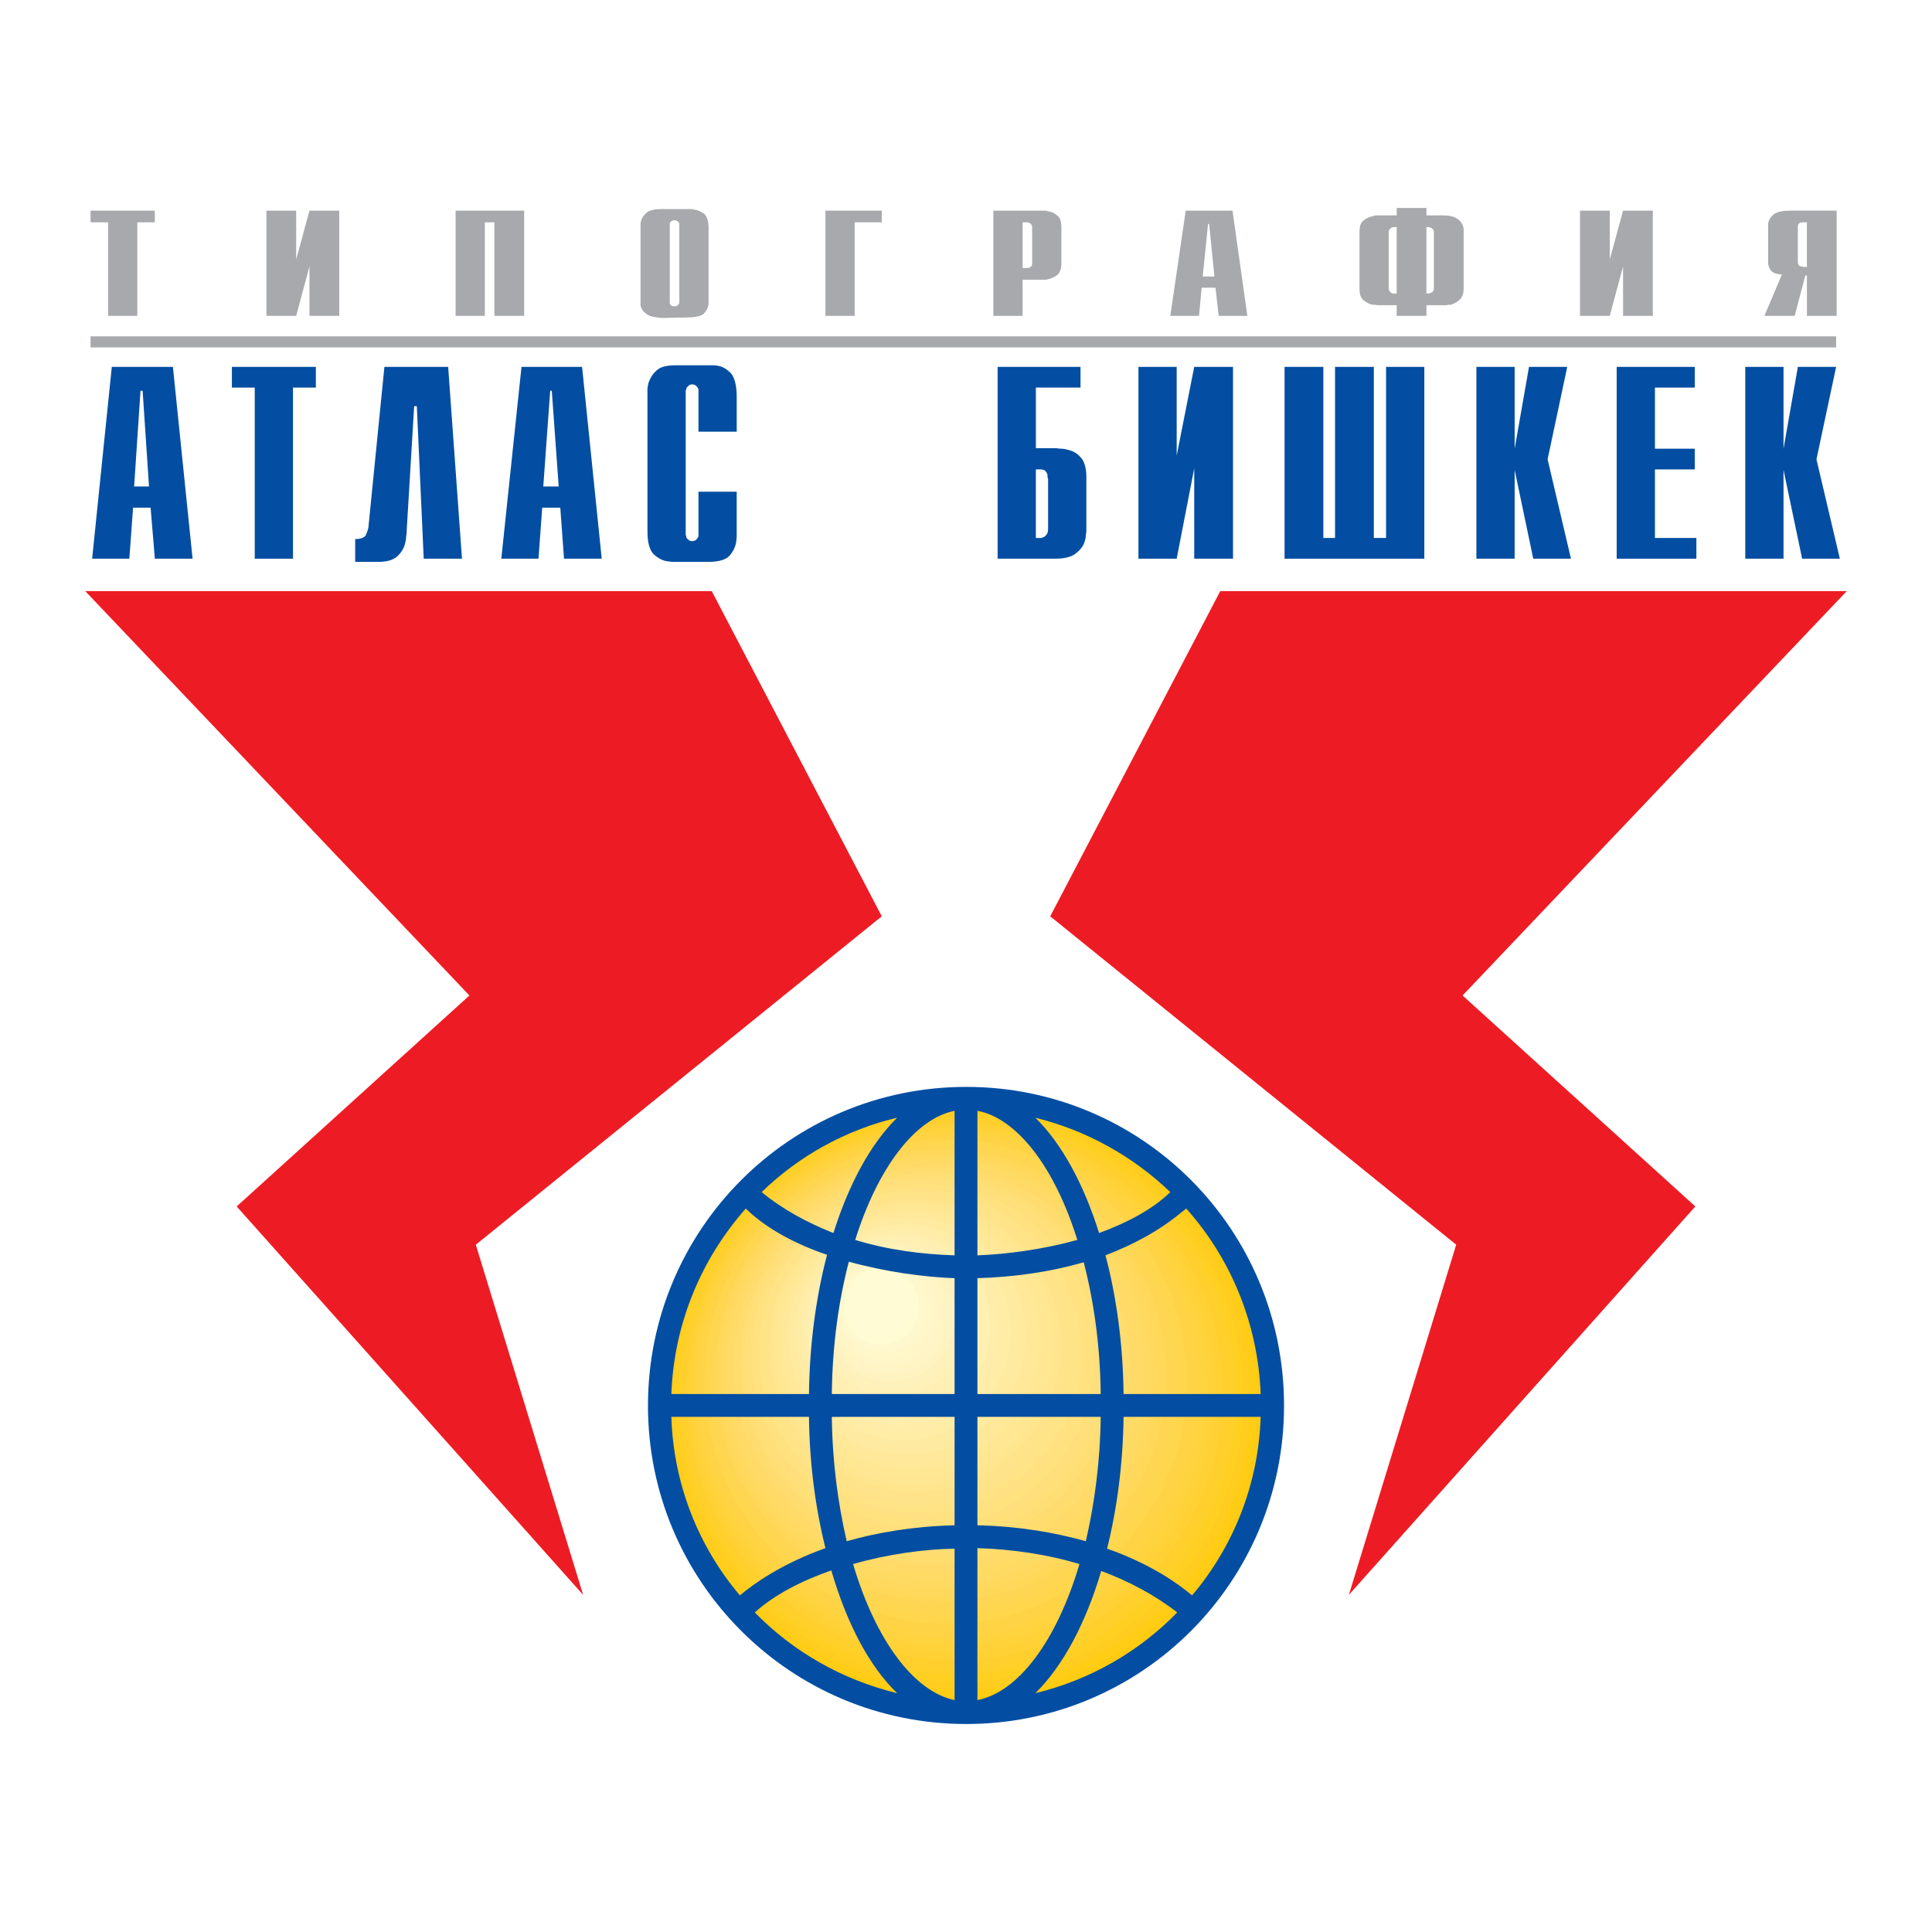 <?xml version="1.0" encoding="utf-8"?>
<!-- Generator: Adobe Illustrator 13.0.0, SVG Export Plug-In . SVG Version: 6.00 Build 14948)  -->
<!DOCTYPE svg PUBLIC "-//W3C//DTD SVG 1.0//EN" "http://www.w3.org/TR/2001/REC-SVG-20010904/DTD/svg10.dtd">
<svg version="1.0" id="Layer_1" xmlns="http://www.w3.org/2000/svg" xmlns:xlink="http://www.w3.org/1999/xlink" x="0px" y="0px"
	 width="192.756px" height="192.756px" viewBox="0 0 192.756 192.756" enable-background="new 0 0 192.756 192.756"
	 xml:space="preserve">
<g>
	<polygon fill-rule="evenodd" clip-rule="evenodd" fill="#FFFFFF" points="0,0 192.756,0 192.756,192.756 0,192.756 0,0 	"/>
	<path fill-rule="evenodd" clip-rule="evenodd" fill="#FFCB05" d="M96.405,109.658c16.859,0,30.431,13.731,30.431,30.591
		c0,16.858-13.572,30.536-30.431,30.536c-16.859,0-30.484-13.678-30.484-30.536C65.92,123.39,79.545,109.658,96.405,109.658
		L96.405,109.658z"/>
	<path fill-rule="evenodd" clip-rule="evenodd" fill="#FFCB11" d="M66.238,140.036c0-16.594,13.466-30.007,30.007-30.007
		s29.901,13.413,29.901,30.007c0,16.595-13.36,30.008-29.901,30.008S66.238,156.631,66.238,140.036L66.238,140.036z"/>
	<path fill-rule="evenodd" clip-rule="evenodd" fill="#FFCD15" d="M66.609,139.824c0-16.275,13.201-29.477,29.477-29.477
		c16.223,0,29.371,13.201,29.371,29.477c0,16.276-13.147,29.478-29.371,29.478C79.811,169.302,66.609,156.101,66.609,139.824
		L66.609,139.824z"/>
	<path fill-rule="evenodd" clip-rule="evenodd" fill="#FFCD1F" d="M66.98,139.612c0-15.958,12.936-28.946,28.894-28.946
		c15.958,0,28.894,12.988,28.894,28.946c0,16.011-12.936,28.946-28.894,28.946C79.917,168.559,66.98,155.623,66.98,139.612
		L66.98,139.612z"/>
	<path fill-rule="evenodd" clip-rule="evenodd" fill="#FFCF22" d="M67.352,139.453c0-15.692,12.724-28.416,28.364-28.416
		c15.693,0,28.31,12.724,28.31,28.416c0,15.693-12.617,28.363-28.31,28.363C80.076,167.816,67.352,155.146,67.352,139.453
		L67.352,139.453z"/>
	<path fill-rule="evenodd" clip-rule="evenodd" fill="#FFCF2A" d="M67.723,139.241c0-15.375,12.459-27.887,27.833-27.887
		s27.781,12.512,27.781,27.887s-12.406,27.833-27.781,27.833S67.723,154.616,67.723,139.241L67.723,139.241z"/>
	<path fill-rule="evenodd" clip-rule="evenodd" fill="#FFCF2E" d="M68.094,139.029c0-15.109,12.194-27.356,27.303-27.356
		c15.057,0,27.25,12.247,27.25,27.356s-12.193,27.356-27.25,27.356C80.288,166.386,68.094,154.139,68.094,139.029L68.094,139.029z"
		/>
	<path fill-rule="evenodd" clip-rule="evenodd" fill="#FFD134" d="M68.465,138.87c0-14.845,11.982-26.826,26.773-26.826
		c14.738,0,26.72,11.981,26.72,26.826c0,14.791-11.981,26.773-26.72,26.773C80.447,165.644,68.465,153.661,68.465,138.87
		L68.465,138.87z"/>
	<path fill-rule="evenodd" clip-rule="evenodd" fill="#FFD23A" d="M68.783,138.658c0-14.526,11.77-26.296,26.243-26.296
		c14.526,0,26.189,11.77,26.189,26.296c0,14.474-11.663,26.243-26.189,26.243C80.553,164.901,68.783,153.132,68.783,138.658
		L68.783,138.658z"/>
	<path fill-rule="evenodd" clip-rule="evenodd" fill="#FFD33E" d="M69.154,138.446c0-14.209,11.558-25.766,25.713-25.766
		c14.208,0,25.66,11.557,25.66,25.766c0,14.208-11.452,25.713-25.66,25.713C80.712,164.159,69.154,152.654,69.154,138.446
		L69.154,138.446z"/>
	<path fill-rule="evenodd" clip-rule="evenodd" fill="#FFD344" d="M69.525,138.234c0-13.891,11.292-25.183,25.183-25.183
		c13.89,0,25.13,11.292,25.13,25.183c0,13.942-11.24,25.182-25.13,25.182C80.818,163.416,69.525,152.177,69.525,138.234
		L69.525,138.234z"/>
	<path fill-rule="evenodd" clip-rule="evenodd" fill="#FFD346" d="M69.896,138.075c0-13.626,11.027-24.706,24.652-24.706
		c13.572,0,24.6,11.08,24.6,24.706c0,13.625-11.027,24.652-24.6,24.652C80.924,162.728,69.896,151.7,69.896,138.075L69.896,138.075z
		"/>
	<path fill-rule="evenodd" clip-rule="evenodd" fill="#FFD64C" d="M70.268,137.862c0-13.359,10.815-24.175,24.122-24.175
		c13.308,0,24.017,10.815,24.017,24.175c0,13.308-10.709,24.123-24.017,24.123C81.083,161.985,70.268,151.17,70.268,137.862
		L70.268,137.862z"/>
	<path fill-rule="evenodd" clip-rule="evenodd" fill="#FFD64F" d="M70.639,137.65c0-13.042,10.55-23.592,23.539-23.592
		c13.042,0,23.539,10.55,23.539,23.592s-10.497,23.593-23.539,23.593C81.189,161.243,70.639,150.692,70.639,137.65L70.639,137.65z"
		/>
	<path fill-rule="evenodd" clip-rule="evenodd" fill="#FFD654" d="M71.01,137.438c0-12.724,10.285-23.062,23.009-23.062
		s23.009,10.338,23.009,23.062c0,12.777-10.285,23.062-23.009,23.062S71.01,150.216,71.01,137.438L71.01,137.438z"/>
	<path fill-rule="evenodd" clip-rule="evenodd" fill="#FFD85A" d="M71.381,137.279c0-12.459,10.073-22.585,22.479-22.585
		c12.406,0,22.479,10.126,22.479,22.585c0,12.406-10.072,22.479-22.479,22.479C81.454,159.758,71.381,149.686,71.381,137.279
		L71.381,137.279z"/>
	<path fill-rule="evenodd" clip-rule="evenodd" fill="#FFD85D" d="M71.699,137.067c0-12.141,9.861-22.002,22.002-22.002
		s21.949,9.861,21.949,22.002s-9.808,22.002-21.949,22.002S71.699,149.208,71.699,137.067L71.699,137.067z"/>
	<path fill-rule="evenodd" clip-rule="evenodd" fill="#FFDA62" d="M72.07,136.855c0-11.876,9.596-21.472,21.472-21.472
		c11.823,0,21.366,9.596,21.366,21.472c0,11.875-9.543,21.472-21.366,21.472C81.666,158.327,72.07,148.73,72.07,136.855
		L72.07,136.855z"/>
	<path fill-rule="evenodd" clip-rule="evenodd" fill="#FFDA64" d="M72.441,136.644c0-11.558,9.384-20.941,20.888-20.941
		c11.557,0,20.888,9.384,20.888,20.941s-9.331,20.941-20.888,20.941C81.825,157.585,72.441,148.201,72.441,136.644L72.441,136.644z"
		/>
	<path fill-rule="evenodd" clip-rule="evenodd" fill="#FFDA69" d="M72.812,136.484c0-11.292,9.119-20.411,20.358-20.411
		c11.24,0,20.358,9.119,20.358,20.411c0,11.239-9.118,20.358-20.358,20.358C81.931,156.843,72.812,147.724,72.812,136.484
		L72.812,136.484z"/>
	<path fill-rule="evenodd" clip-rule="evenodd" fill="#FFDC6C" d="M73.184,136.272c0-10.975,8.854-19.881,19.828-19.881
		s19.827,8.906,19.827,19.881s-8.853,19.828-19.827,19.828S73.184,147.247,73.184,136.272L73.184,136.272z"/>
	<path fill-rule="evenodd" clip-rule="evenodd" fill="#FFDC70" d="M73.555,136.061c0-10.656,8.642-19.352,19.298-19.352
		s19.245,8.695,19.245,19.352s-8.589,19.351-19.245,19.351S73.555,146.717,73.555,136.061L73.555,136.061z"/>
	<path fill-rule="evenodd" clip-rule="evenodd" fill="#FFDE75" d="M73.926,135.848c0-10.338,8.376-18.768,18.768-18.768
		c10.338,0,18.715,8.43,18.715,18.768c0,10.392-8.377,18.821-18.715,18.821C82.302,154.669,73.926,146.239,73.926,135.848
		L73.926,135.848z"/>
	<path fill-rule="evenodd" clip-rule="evenodd" fill="#FFDF77" d="M74.244,135.689c0-10.126,8.217-18.291,18.237-18.291
		c10.074,0,18.238,8.165,18.238,18.291c0,10.073-8.164,18.237-18.238,18.237C82.461,153.927,74.244,145.763,74.244,135.689
		L74.244,135.689z"/>
	<path fill-rule="evenodd" clip-rule="evenodd" fill="#FFDF7B" d="M74.615,135.477c0-9.808,7.953-17.76,17.708-17.76
		c9.808,0,17.707,7.952,17.707,17.76c0,9.809-7.899,17.708-17.707,17.708C82.567,153.185,74.615,145.285,74.615,135.477
		L74.615,135.477z"/>
	<path fill-rule="evenodd" clip-rule="evenodd" fill="#FFE17D" d="M74.986,135.265c0-9.489,7.688-17.177,17.177-17.177
		c9.49,0,17.124,7.688,17.124,17.177c0,9.49-7.634,17.178-17.124,17.178C82.673,152.442,74.986,144.755,74.986,135.265
		L74.986,135.265z"/>
	<path fill-rule="evenodd" clip-rule="evenodd" fill="#FFE182" d="M75.357,135.053c0-9.172,7.476-16.646,16.647-16.646
		c9.172,0,16.594,7.475,16.594,16.646c0,9.225-7.422,16.647-16.594,16.647C82.833,151.7,75.357,144.277,75.357,135.053
		L75.357,135.053z"/>
	<path fill-rule="evenodd" clip-rule="evenodd" fill="#FFE384" d="M75.728,134.894c0-8.906,7.21-16.17,16.117-16.17
		c8.854,0,16.064,7.264,16.064,16.17c0,8.907-7.21,16.117-16.064,16.117C82.938,151.011,75.728,143.801,75.728,134.894
		L75.728,134.894z"/>
	<path fill-rule="evenodd" clip-rule="evenodd" fill="#FFE388" d="M76.1,134.682c0-8.642,6.945-15.587,15.533-15.587
		c8.642,0,15.587,6.945,15.587,15.587c0,8.589-6.945,15.587-15.587,15.587C83.044,150.269,76.1,143.271,76.1,134.682L76.1,134.682z"
		/>
	<path fill-rule="evenodd" clip-rule="evenodd" fill="#FFE38A" d="M76.471,134.47c0-8.323,6.732-15.057,15.003-15.057
		c8.323,0,15.003,6.733,15.003,15.057s-6.681,15.057-15.003,15.057C83.203,149.526,76.471,142.793,76.471,134.47L76.471,134.47z"/>
	<path fill-rule="evenodd" clip-rule="evenodd" fill="#FFE68E" d="M76.789,134.258c0-8.006,6.521-14.526,14.526-14.526
		s14.473,6.521,14.473,14.526c0,8.059-6.468,14.526-14.473,14.526S76.789,142.316,76.789,134.258L76.789,134.258z"/>
	<path fill-rule="evenodd" clip-rule="evenodd" fill="#FFE692" d="M77.16,134.099c0-7.74,6.256-13.996,13.996-13.996
		c7.687,0,13.943,6.256,13.943,13.996c0,7.688-6.256,13.943-13.943,13.943C83.416,148.042,77.16,141.786,77.16,134.099
		L77.16,134.099z"/>
	<path fill-rule="evenodd" clip-rule="evenodd" fill="#FFE794" d="M77.531,133.887c0-7.423,6.044-13.466,13.466-13.466
		c7.422,0,13.413,6.043,13.413,13.466c0,7.422-5.991,13.466-13.413,13.466C83.575,147.353,77.531,141.309,77.531,133.887
		L77.531,133.887z"/>
	<path fill-rule="evenodd" clip-rule="evenodd" fill="#FFE898" d="M77.902,133.675c0-7.104,5.779-12.937,12.883-12.937
		c7.157,0,12.883,5.832,12.883,12.937c0,7.157-5.727,12.936-12.883,12.936C83.681,146.61,77.902,140.832,77.902,133.675
		L77.902,133.675z"/>
	<path fill-rule="evenodd" clip-rule="evenodd" fill="#FFE89A" d="M78.273,133.463c0-6.84,5.514-12.354,12.353-12.354
		c6.839,0,12.353,5.514,12.353,12.354c0,6.839-5.514,12.405-12.353,12.405C83.787,145.868,78.273,140.302,78.273,133.463
		L78.273,133.463z"/>
	<path fill-rule="evenodd" clip-rule="evenodd" fill="#FFEA9F" d="M78.644,133.304c0-6.574,5.302-11.876,11.823-11.876
		s11.822,5.302,11.822,11.876c0,6.521-5.301,11.822-11.822,11.822S78.644,139.824,78.644,133.304L78.644,133.304z"/>
	<path fill-rule="evenodd" clip-rule="evenodd" fill="#FFEAA1" d="M79.015,133.092c0-6.256,5.037-11.346,11.292-11.346
		s11.292,5.09,11.292,11.346c0,6.255-5.036,11.292-11.292,11.292S79.015,139.347,79.015,133.092L79.015,133.092z"/>
	<path fill-rule="evenodd" clip-rule="evenodd" fill="#FFECA5" d="M79.333,132.879c0-5.938,4.825-10.762,10.815-10.762
		c5.938,0,10.709,4.824,10.709,10.762c0,5.991-4.771,10.815-10.709,10.815C84.158,143.694,79.333,138.87,79.333,132.879
		L79.333,132.879z"/>
	<path fill-rule="evenodd" clip-rule="evenodd" fill="#FFECA9" d="M79.704,132.667c0-5.619,4.613-10.231,10.232-10.231
		c5.673,0,10.232,4.612,10.232,10.231c0,5.673-4.56,10.285-10.232,10.285C84.317,142.952,79.704,138.34,79.704,132.667
		L79.704,132.667z"/>
	<path fill-rule="evenodd" clip-rule="evenodd" fill="#FFEDAB" d="M80.076,132.508c0-5.354,4.347-9.755,9.702-9.755
		c5.355,0,9.702,4.4,9.702,9.755s-4.347,9.702-9.702,9.702C84.423,142.21,80.076,137.862,80.076,132.508L80.076,132.508z"/>
	<path fill-rule="evenodd" clip-rule="evenodd" fill="#FFEFB0" d="M80.447,132.296c0-5.089,4.135-9.172,9.172-9.172
		c5.089,0,9.171,4.083,9.171,9.172c0,5.09-4.082,9.172-9.171,9.172C84.582,141.468,80.447,137.386,80.447,132.296L80.447,132.296z"
		/>
	<path fill-rule="evenodd" clip-rule="evenodd" fill="#FFEFB2" d="M80.818,132.084c0-4.771,3.87-8.642,8.642-8.642
		c4.771,0,8.588,3.87,8.588,8.642s-3.817,8.642-8.588,8.642C84.688,140.726,80.818,136.855,80.818,132.084L80.818,132.084z"/>
	<path fill-rule="evenodd" clip-rule="evenodd" fill="#FFEFB5" d="M81.189,131.925c0-4.506,3.605-8.164,8.111-8.164
		c4.453,0,8.059,3.658,8.059,8.164c0,4.454-3.605,8.059-8.059,8.059C84.794,139.983,81.189,136.379,81.189,131.925L81.189,131.925z"
		/>
	<path fill-rule="evenodd" clip-rule="evenodd" fill="#FFF1B8" d="M81.56,131.713c0-4.188,3.394-7.581,7.529-7.581
		c4.188,0,7.581,3.393,7.581,7.581s-3.393,7.581-7.581,7.581C84.953,139.294,81.56,135.901,81.56,131.713L81.56,131.713z"/>
	<path fill-rule="evenodd" clip-rule="evenodd" fill="#FFF1BC" d="M81.931,131.501c0-3.87,3.128-7.052,6.998-7.052
		c3.923,0,7.051,3.182,7.051,7.052s-3.128,7.051-7.051,7.051C85.059,138.552,81.931,135.371,81.931,131.501L81.931,131.501z"/>
	<path fill-rule="evenodd" clip-rule="evenodd" fill="#FFF4C1" d="M82.249,131.289c0-3.605,2.916-6.521,6.521-6.521
		s6.521,2.916,6.521,6.521c0,3.604-2.916,6.521-6.521,6.521S82.249,134.894,82.249,131.289L82.249,131.289z"/>
	<path fill-rule="evenodd" clip-rule="evenodd" fill="#FFF4C4" d="M82.62,131.13c0-3.34,2.704-5.991,5.991-5.991
		c3.287,0,5.938,2.651,5.938,5.991c0,3.287-2.651,5.938-5.938,5.938C85.324,137.067,82.62,134.417,82.62,131.13L82.62,131.13z"/>
	<path fill-rule="evenodd" clip-rule="evenodd" fill="#FFF5C7" d="M82.991,130.918c0-3.022,2.439-5.461,5.461-5.461
		c2.969,0,5.407,2.438,5.407,5.461c0,3.021-2.438,5.407-5.407,5.407C85.43,136.325,82.991,133.939,82.991,130.918L82.991,130.918z"
		/>
	<path fill-rule="evenodd" clip-rule="evenodd" fill="#FFF7CA" d="M83.362,130.706c0-2.704,2.174-4.931,4.877-4.931
		c2.757,0,4.931,2.227,4.931,4.931c0,2.703-2.173,4.93-4.931,4.93C85.536,135.636,83.362,133.409,83.362,130.706L83.362,130.706z"/>
	<path fill-rule="evenodd" clip-rule="evenodd" fill="#FFF7CD" d="M83.734,130.493c0-2.386,1.961-4.347,4.347-4.347
		c2.438,0,4.4,1.961,4.4,4.347c0,2.439-1.961,4.4-4.4,4.4C85.695,134.894,83.734,132.933,83.734,130.493L83.734,130.493z"/>
	<path fill-rule="evenodd" clip-rule="evenodd" fill="#FFFBD2" d="M84.105,130.334c0-2.12,1.696-3.87,3.817-3.87
		s3.817,1.75,3.817,3.87c0,2.121-1.697,3.817-3.817,3.817S84.105,132.455,84.105,130.334L84.105,130.334z"/>
	<path fill-rule="evenodd" clip-rule="evenodd" fill="#FFFCD5" d="M87.763,126.782c1.803,0,3.287,1.484,3.287,3.34
		c0,1.803-1.484,3.287-3.287,3.287c-1.855,0-3.287-1.484-3.287-3.287C84.476,128.267,85.907,126.782,87.763,126.782L87.763,126.782z
		"/>
	<path fill-rule="evenodd" clip-rule="evenodd" fill="#034EA2" d="M103.297,111.514c2.65,2.598,4.824,6.627,6.361,11.505
		c2.757-1.008,5.302-2.333,7.104-4.083C113.052,115.384,108.439,112.786,103.297,111.514L103.297,111.514z M110.295,125.245
		c1.113,4.188,1.749,8.959,1.803,13.837h13.678c-0.266-7.104-3.021-13.572-7.423-18.503l-0.477,0.371
		C115.649,122.807,113.052,124.185,110.295,125.245L110.295,125.245z M112.098,141.361c-0.054,4.613-0.637,9.119-1.644,13.148
		c4.399,1.537,7.157,3.552,8.482,4.665c4.082-4.824,6.627-11.027,6.839-17.813H112.098L112.098,141.361z M109.87,156.736
		c-1.537,5.196-3.816,9.49-6.573,12.193c5.46-1.325,10.338-4.135,14.155-8.058C115.119,159.069,112.574,157.744,109.87,156.736
		L109.87,156.736z M89.513,168.93c-2.81-2.703-5.037-6.997-6.574-12.246c-2.916,1.007-5.62,2.386-7.634,4.188
		C79.121,164.795,84.052,167.604,89.513,168.93L89.513,168.93z M82.355,154.457c-1.008-4.029-1.591-8.482-1.644-13.096H66.98
		c0.212,6.786,2.757,12.989,6.839,17.813C75.145,158.062,77.902,156.047,82.355,154.457L82.355,154.457z M80.712,139.082
		c0.053-4.878,0.689-9.648,1.802-13.89c-3.128-1.061-6.043-2.599-8.111-4.613c-4.4,4.984-7.157,11.398-7.422,18.503H80.712
		L80.712,139.082z M83.15,123.019c1.538-4.878,3.711-8.907,6.362-11.505c-5.143,1.22-9.809,3.817-13.52,7.422
		C78.114,120.686,80.605,122.011,83.15,123.019L83.15,123.019z M96.405,108.439c17.548,0,31.704,14.208,31.704,31.81
		c0,17.548-14.155,31.756-31.704,31.756c-17.549,0-31.757-14.208-31.757-31.756C64.648,122.647,78.856,108.439,96.405,108.439
		L96.405,108.439z M95.238,125.245v-14.421c-3.923,0.796-7.634,5.62-9.914,12.884C88.611,124.715,92.004,125.139,95.238,125.245
		L95.238,125.245z M95.238,139.082v-11.558c-3.075-0.105-6.893-0.636-10.55-1.644c-1.007,3.87-1.644,8.323-1.697,13.201H95.238
		L95.238,139.082z M95.238,152.177v-10.815H82.991c0.053,4.56,0.637,8.748,1.484,12.406C87.445,152.92,91.05,152.283,95.238,152.177
		L95.238,152.177z M95.238,169.619V154.51c-2.969,0.053-6.627,0.53-10.126,1.537C87.392,163.734,91.209,168.771,95.238,169.619
		L95.238,169.619z M97.518,154.457v15.162c4.082-0.795,7.899-5.885,10.18-13.572C104.356,155.04,100.857,154.562,97.518,154.457
		L97.518,154.457z M97.518,141.361v10.815c4.241,0.106,7.793,0.743,10.815,1.591c0.849-3.658,1.432-7.847,1.484-12.406H97.518
		L97.518,141.361z M97.518,127.524v11.558h12.3c-0.053-4.824-0.689-9.277-1.696-13.147
		C104.675,126.941,101.017,127.419,97.518,127.524L97.518,127.524z M97.518,110.824v14.421c2.916-0.106,6.521-0.583,9.968-1.537
		C105.205,116.392,101.44,111.566,97.518,110.824L97.518,110.824z"/>
	<polygon fill-rule="evenodd" clip-rule="evenodd" fill="#ED1C24" points="184.252,58.975 145.921,99.32 169.143,120.367 
		134.576,159.122 145.285,124.185 104.781,91.421 121.746,58.975 184.252,58.975 	"/>
	<polygon fill-rule="evenodd" clip-rule="evenodd" fill="#ED1C24" points="8.504,58.975 46.834,99.32 23.613,120.367 58.18,159.122 
		47.471,124.185 87.975,91.421 71.01,58.975 8.504,58.975 	"/>
	<path fill-rule="evenodd" clip-rule="evenodd" fill="#034EA2" d="M11.155,36.603h6.097l1.962,19.139h-3.764l-0.424-5.09h-1.75
		l-0.371,5.09H9.193L11.155,36.603L11.155,36.603z M14.866,48.531l-0.636-9.543h-0.212l-0.636,9.543H14.866L14.866,48.531z"/>
	<polygon fill-rule="evenodd" clip-rule="evenodd" fill="#034EA2" points="25.416,38.67 23.136,38.67 23.136,36.603 31.513,36.603 
		31.513,38.67 29.233,38.67 29.233,55.741 25.416,55.741 25.416,38.67 	"/>
	<path fill-rule="evenodd" clip-rule="evenodd" fill="#034EA2" d="M35.436,53.779L35.436,53.779h0.053
		c0.53,0,0.848-0.159,1.007-0.371c0.106-0.265,0.212-0.53,0.265-0.795V52.56l0,0l1.591-15.958h6.362l1.378,19.139h-3.817
		l-0.689-15.216h-0.265l-0.742,12.353c0,0.159,0,0.372-0.053,0.636c0,0.212-0.053,0.477-0.106,0.689
		c-0.106,0.477-0.371,0.901-0.742,1.272c-0.424,0.371-1.007,0.583-1.908,0.583h-2.333V53.779L35.436,53.779z"/>
	<path fill-rule="evenodd" clip-rule="evenodd" fill="#034EA2" d="M52.03,36.603h6.044l1.961,19.139h-3.764l-0.371-5.09h-1.803
		l-0.371,5.09h-3.711L52.03,36.603L52.03,36.603z M55.741,48.531l-0.689-9.543h-0.159l-0.689,9.543H55.741L55.741,48.531z"/>
	<path fill-rule="evenodd" clip-rule="evenodd" fill="#034EA2" d="M73.501,49.061v3.87c0,0.212,0,0.371,0,0.583
		c0,0.212-0.053,0.424-0.053,0.583c-0.106,0.53-0.318,0.954-0.689,1.378c-0.371,0.371-1.061,0.583-2.067,0.583h-3.234
		c-0.159,0-0.265,0-0.424,0c-0.106,0-0.265-0.053-0.424-0.053c-0.477-0.053-0.954-0.318-1.378-0.689
		c-0.424-0.424-0.636-1.167-0.636-2.333v-13.36c0-0.053,0-0.053,0-0.053c0-0.053,0-0.053,0-0.053c0-0.212,0-0.371,0-0.636
		c0-0.212,0.053-0.477,0.106-0.689c0.159-0.424,0.372-0.848,0.795-1.219c0.371-0.371,1.007-0.53,1.962-0.53h3.234
		c0.106,0,0.265,0,0.424,0c0.159,0,0.318,0,0.477,0.053c0.477,0.053,0.901,0.318,1.326,0.742c0.371,0.424,0.583,1.22,0.583,2.386
		v3.446h-3.817v-4.083c0-0.053,0-0.053,0-0.053c0-0.053,0-0.053,0-0.106c-0.053-0.106-0.106-0.212-0.212-0.318
		s-0.265-0.159-0.424-0.159c-0.159,0-0.318,0.053-0.371,0.159c-0.106,0.106-0.212,0.159-0.212,0.318v0.053
		c0,0-0.053,0.053-0.053,0.106v14.42l0.053,0.053c0,0.053,0,0.053,0,0.106c0,0.106,0.106,0.212,0.212,0.265
		c0.053,0.106,0.212,0.159,0.371,0.159c0.159,0,0.318-0.053,0.424-0.159s0.159-0.212,0.212-0.318c0-0.053,0-0.053,0-0.106l0,0
		v-4.347H73.501L73.501,49.061z"/>
	<path fill-rule="evenodd" clip-rule="evenodd" fill="#034EA2" d="M99.532,36.603h8.271v2.067h-4.453v6.044h1.961
		c0.159,0,0.372,0.053,0.584,0.053s0.424,0.053,0.636,0.106c0.478,0.106,0.901,0.318,1.272,0.742
		c0.371,0.372,0.583,1.061,0.583,1.962v5.195c0,0.159,0,0.372-0.053,0.583c0,0.265-0.053,0.53-0.159,0.795
		c-0.159,0.424-0.477,0.795-0.901,1.113c-0.424,0.318-1.113,0.478-2.015,0.478h-5.726V36.603L99.532,36.603z M103.827,53.673
		c0.053,0,0.053,0,0.105,0c0,0,0.054,0,0.054-0.053c0.158,0,0.265-0.106,0.37-0.212c0.159-0.159,0.213-0.371,0.213-0.689v-4.877
		c0-0.053,0-0.106-0.054-0.212c0-0.053,0-0.16,0-0.266c-0.053-0.106-0.105-0.265-0.212-0.371c-0.105-0.106-0.265-0.159-0.477-0.159
		h-0.478v6.839H103.827L103.827,53.673z"/>
	<polygon fill-rule="evenodd" clip-rule="evenodd" fill="#034EA2" points="113.582,36.603 117.398,36.603 117.398,45.456 
		119.148,36.603 123.019,36.603 123.019,55.741 119.148,55.741 119.148,46.728 117.398,55.741 113.582,55.741 113.582,36.603 	"/>
	<polygon fill-rule="evenodd" clip-rule="evenodd" fill="#034EA2" points="128.161,36.603 132.031,36.603 132.031,53.673 
		133.197,53.673 133.197,36.603 137.068,36.603 137.068,53.673 138.287,53.673 138.287,36.603 142.104,36.603 142.104,55.741 
		128.161,55.741 128.161,36.603 	"/>
	<polygon fill-rule="evenodd" clip-rule="evenodd" fill="#034EA2" points="147.3,36.603 151.117,36.603 151.117,44.767 
		152.549,36.603 156.365,36.603 154.404,45.827 156.736,55.741 152.973,55.741 151.117,46.887 151.117,55.741 147.3,55.741 
		147.3,36.603 	"/>
	<polygon fill-rule="evenodd" clip-rule="evenodd" fill="#034EA2" points="161.296,36.603 169.09,36.603 169.09,38.67 
		165.113,38.67 165.113,44.767 169.09,44.767 169.09,46.834 165.113,46.834 165.113,53.673 169.248,53.673 169.248,55.741 
		161.296,55.741 161.296,36.603 	"/>
	<polygon fill-rule="evenodd" clip-rule="evenodd" fill="#034EA2" points="174.126,36.603 177.943,36.603 177.943,44.767 
		179.374,36.603 183.191,36.603 181.229,45.827 183.562,55.741 179.799,55.741 177.943,46.887 177.943,55.741 174.126,55.741 
		174.126,36.603 	"/>
	<polygon fill-rule="evenodd" clip-rule="evenodd" fill="#A7A9AC" points="10.784,22.182 9.034,22.182 9.034,21.016 15.449,21.016 
		15.449,22.182 13.7,22.182 13.7,31.513 10.784,31.513 10.784,22.182 	"/>
	<polygon fill-rule="evenodd" clip-rule="evenodd" fill="#A7A9AC" points="26.583,21.016 29.551,21.016 29.551,25.893 
		30.876,21.016 33.846,21.016 33.846,31.513 30.876,31.513 30.876,26.582 29.551,31.513 26.583,31.513 26.583,21.016 	"/>
	<polygon fill-rule="evenodd" clip-rule="evenodd" fill="#A7A9AC" points="45.456,21.016 52.295,21.016 52.295,31.513 
		49.326,31.513 49.326,22.182 48.372,22.182 48.372,31.513 45.456,31.513 45.456,21.016 	"/>
	<path fill-rule="evenodd" clip-rule="evenodd" fill="#A7A9AC" d="M70.692,29.922L70.692,29.922c0,0.106,0,0.212,0,0.318
		s0,0.212-0.053,0.318c-0.053,0.265-0.212,0.531-0.477,0.795c-0.318,0.212-0.848,0.318-1.644,0.318l-2.439,0.053
		c-0.742-0.053-1.272-0.159-1.537-0.371c-0.318-0.212-0.478-0.424-0.583-0.689c-0.053-0.159-0.053-0.265-0.053-0.424
		c0-0.106,0-0.212,0-0.318l0,0v-7.21c0-0.106,0-0.212,0-0.318s0-0.212,0.053-0.318c0.053-0.318,0.265-0.583,0.53-0.848
		c0.318-0.265,0.848-0.371,1.59-0.371h2.439c0.106,0,0.212,0,0.371,0c0.106,0,0.212,0,0.371,0.053
		c0.371,0.053,0.689,0.212,1.007,0.424c0.265,0.265,0.424,0.742,0.424,1.378V29.922L70.692,29.922z M66.822,30.187
		c0,0.106,0.053,0.212,0.106,0.265c0.106,0.053,0.159,0.106,0.265,0.106c0.053,0,0.053,0,0.053,0h0.053l0,0h0.053
		c0.106,0,0.212-0.053,0.265-0.106c0.106-0.106,0.159-0.159,0.159-0.265v-7.846l0,0c0-0.053,0-0.053,0-0.053
		c-0.053-0.053-0.106-0.159-0.159-0.212c-0.106-0.053-0.212-0.106-0.318-0.106c-0.159,0-0.265,0.053-0.318,0.106
		c-0.106,0.053-0.159,0.159-0.159,0.265V30.187L66.822,30.187z"/>
	<polygon fill-rule="evenodd" clip-rule="evenodd" fill="#A7A9AC" points="82.355,21.016 87.975,21.016 87.975,22.182 
		85.271,22.182 85.271,31.513 82.355,31.513 82.355,21.016 	"/>
	<path fill-rule="evenodd" clip-rule="evenodd" fill="#A7A9AC" d="M99.108,21.016h4.612l0,0c0.159,0,0.266,0,0.371,0
		c0.159,0,0.265,0,0.424,0.053c0.318,0.053,0.689,0.159,0.954,0.424c0.318,0.212,0.425,0.636,0.425,1.272v3.446
		c0,0.636-0.159,1.061-0.478,1.272s-0.689,0.371-1.061,0.424c-0.105,0-0.212,0-0.317,0c-0.106,0-0.212,0-0.318,0h-1.696v3.605
		h-2.916V21.016L99.108,21.016z M102.289,26.741c0.266,0,0.424,0,0.53-0.106c0.106-0.053,0.159-0.212,0.159-0.371v-3.605v-0.053
		c0-0.053-0.053-0.106-0.053-0.106c0-0.106-0.054-0.159-0.159-0.212c-0.106-0.106-0.212-0.106-0.424-0.106h-0.318v4.56H102.289
		L102.289,26.741z"/>
	<path fill-rule="evenodd" clip-rule="evenodd" fill="#A7A9AC" d="M118.3,21.016h4.666l1.484,10.497h-2.863l-0.318-2.81h-1.378
		l-0.266,2.81h-2.862L118.3,21.016L118.3,21.016z M121.163,27.589l-0.53-5.249h-0.105l-0.531,5.249H121.163L121.163,27.589z"/>
	<path fill-rule="evenodd" clip-rule="evenodd" fill="#A7A9AC" d="M139.348,30.452h-1.644c-0.106,0-0.212,0-0.318,0
		c-0.159-0.053-0.265-0.053-0.424-0.053c-0.318-0.053-0.637-0.212-0.901-0.424c-0.318-0.265-0.424-0.636-0.424-1.219v-5.62
		c0-0.53,0.105-0.901,0.371-1.113c0.265-0.212,0.529-0.372,0.848-0.424c0.159-0.053,0.318-0.106,0.425-0.106
		c0.158,0,0.317,0,0.424,0h1.644V20.75h2.969v0.742h1.644c0.636,0,1.061,0.106,1.325,0.265c0.318,0.212,0.478,0.371,0.583,0.583
		c0.106,0.159,0.106,0.318,0.159,0.477c0,0.106,0,0.212,0,0.318v5.62c0,0.583-0.159,0.954-0.424,1.167
		c-0.266,0.265-0.53,0.371-0.849,0.477c-0.159,0-0.265,0-0.424,0.053c-0.106,0-0.212,0-0.371,0h-1.644v1.061h-2.969V30.452
		L139.348,30.452z M139.348,22.659c0,0,0,0-0.053,0l0,0c0,0,0,0-0.054,0c-0.159,0-0.317,0-0.424,0.053
		c-0.106,0.106-0.159,0.159-0.212,0.212c0,0.053-0.054,0.106-0.054,0.159c0,0.053,0,0.106,0,0.159v5.46l0,0c0,0.053,0,0.053,0,0.106
		c0,0.053,0.054,0.159,0.054,0.212c0.053,0.054,0.105,0.106,0.212,0.212c0.106,0.053,0.265,0.053,0.478,0.053l0,0
		c0.053,0,0.053,0,0.053,0V22.659L139.348,22.659z M142.316,29.286L142.316,29.286c0.053,0,0.053,0,0.053,0
		c0.212,0,0.425-0.053,0.53-0.159c0.106-0.053,0.159-0.212,0.159-0.424v-5.46c0-0.212-0.053-0.371-0.159-0.424
		c-0.105-0.106-0.265-0.159-0.478-0.159c-0.053,0-0.053,0-0.053,0c-0.053,0-0.053,0-0.053,0V29.286L142.316,29.286z"/>
	<polygon fill-rule="evenodd" clip-rule="evenodd" fill="#A7A9AC" points="157.638,21.016 160.606,21.016 160.606,25.893 
		161.933,21.016 164.901,21.016 164.901,31.513 161.933,31.513 161.933,26.582 160.606,31.513 157.638,31.513 157.638,21.016 	"/>
	<path fill-rule="evenodd" clip-rule="evenodd" fill="#A7A9AC" d="M177.784,27.377c-0.425,0-0.742-0.106-0.901-0.212
		c-0.212-0.159-0.318-0.318-0.371-0.477c-0.053-0.106-0.053-0.212-0.106-0.318c0-0.053,0-0.159,0-0.212v-3.552
		c0-0.053,0-0.159,0-0.265s0.054-0.212,0.054-0.265c0.105-0.265,0.265-0.53,0.583-0.742c0.317-0.212,0.849-0.318,1.644-0.318h4.559
		v10.497h-2.969v-4.029h-0.158l-1.061,4.029h-3.022L177.784,27.377L177.784,27.377z M180.063,22.182c-0.212,0-0.371,0-0.478,0.053
		c-0.158,0.053-0.212,0.212-0.212,0.424v3.499c0,0.159,0.054,0.265,0.159,0.371c0.159,0.053,0.318,0.106,0.53,0.106h0.212v-4.454
		H180.063L180.063,22.182z"/>
	<polygon fill="#A7A9AC" points="9.034,33.558 183.191,33.558 183.191,34.663 9.034,34.663 9.034,33.558 	"/>
</g>
</svg>
